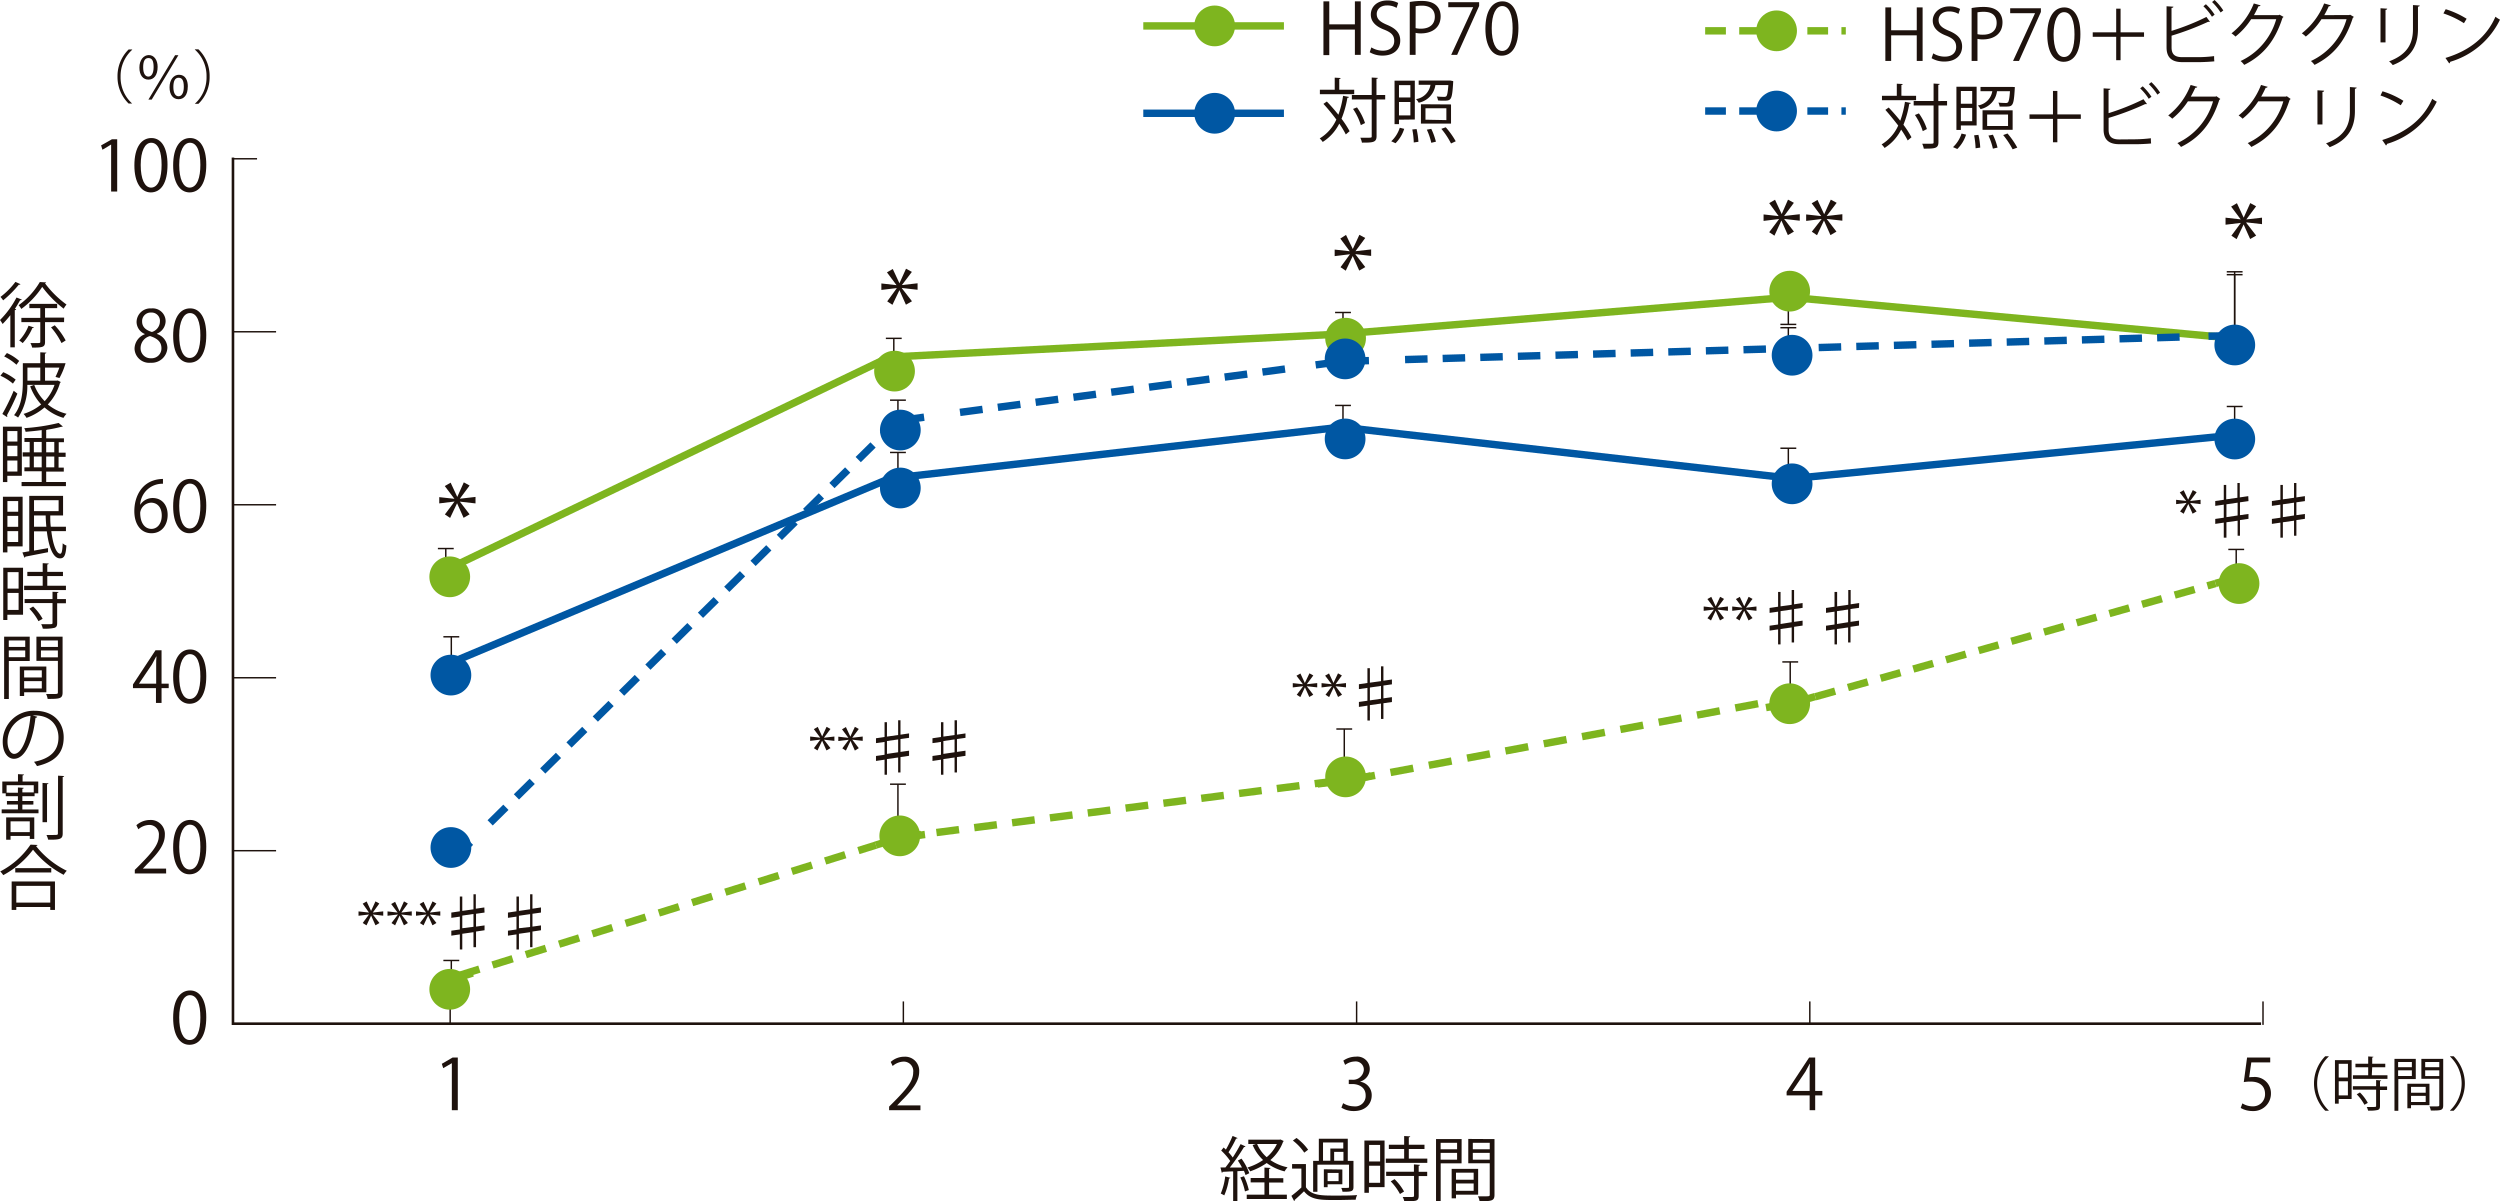 <svg xmlns="http://www.w3.org/2000/svg" viewBox="0 0 478.49 229.94"><defs><style>.cls-1{fill:#1e120d;}.cls-10,.cls-11,.cls-12,.cls-13,.cls-14,.cls-2,.cls-3,.cls-4,.cls-5,.cls-6,.cls-7,.cls-8,.cls-9{fill:none;}.cls-10,.cls-2,.cls-3,.cls-8,.cls-9{stroke:#0057a3;}.cls-10,.cls-11,.cls-12,.cls-13,.cls-14,.cls-2,.cls-3,.cls-4,.cls-5,.cls-8,.cls-9{stroke-width:1.42px;}.cls-3,.cls-5{stroke-dasharray:3.97 2.55;}.cls-11,.cls-12,.cls-13,.cls-14,.cls-4,.cls-5{stroke:#7eb51f;}.cls-6,.cls-7{stroke:#1e120d;}.cls-6{stroke-width:0.28px;}.cls-7{stroke-width:0.5px;}.cls-8{stroke-dasharray:4.24 2.83;}.cls-12,.cls-9{stroke-dasharray:4.36 2.94;}.cls-10{stroke-dasharray:4.31 2.89;}.cls-11{stroke-dasharray:4.04 2.63;}.cls-13{stroke-dasharray:4.44 3.02;}.cls-14{stroke-dasharray:3.96 2.54;}.cls-15{fill:#7eb51f;}.cls-16{fill:#0057a3;}</style></defs><title>diagram_14</title><g id="レイヤー_2" data-name="レイヤー 2"><g id="レイヤー_1-2" data-name="レイヤー 1"><path class="cls-1" d="M260.82,11.84H259.7V7h-4.9v4.89h-1.12V1.6h1.12V6h4.9V1.6h1.12Z" transform="translate(-0.38 -1.34)"/><path class="cls-1" d="M267.68,2.85a3.54,3.54,0,0,0-1.8-.47c-1.43,0-2,.88-2,1.62,0,1,.62,1.52,2,2.1,1.65.7,2.5,1.54,2.5,3,0,1.63-1.19,2.88-3.39,2.88a4.75,4.75,0,0,1-2.45-.64l.31-.93a4.19,4.19,0,0,0,2.2.63c1.38,0,2.18-.74,2.18-1.84s-.55-1.63-1.88-2.17c-1.55-.58-2.6-1.48-2.6-2.89,0-1.57,1.27-2.71,3.14-2.71a4.2,4.2,0,0,1,2.1.48Z" transform="translate(-0.38 -1.34)"/><path class="cls-1" d="M270.2,1.72a13.73,13.73,0,0,1,2.33-.2c3.31,0,3.58,2.13,3.58,2.94,0,2.4-1.93,3.27-3.74,3.27a4.21,4.21,0,0,1-1.05-.1v4.21H270.2Zm1.12,5a4,4,0,0,0,1.07.11C274,6.81,275,6,275,4.54s-1.05-2.12-2.45-2.12a6.15,6.15,0,0,0-1.22.11Z" transform="translate(-0.38 -1.34)"/><path class="cls-1" d="M277.57,1.76h5.91v.72l-4.21,9.36h-1.14l4.21-9.12v0h-4.77Z" transform="translate(-0.38 -1.34)"/><path class="cls-1" d="M284.68,6.84c0-3.53,1.37-5.24,3.26-5.24S291,3.41,291,6.7c0,3.5-1.23,5.3-3.23,5.3C286,12,284.68,10.2,284.68,6.84Zm5.21-.08c0-2.52-.61-4.26-2-4.26-1.2,0-2,1.61-2,4.26s.74,4.33,2,4.33C289.32,11.09,289.89,9.15,289.89,6.76Z" transform="translate(-0.38 -1.34)"/><path class="cls-1" d="M254.33,20.77c.73.76,1.51,1.65,2.21,2.53a18.25,18.25,0,0,0,.9-3.62l1.12.21c0,.11-.12.16-.3.18a18.49,18.49,0,0,1-1.12,4,18.4,18.4,0,0,1,1.55,2.38l-.73.62A16,16,0,0,0,256.71,25a8.75,8.75,0,0,1-3.17,3.51,4,4,0,0,0-.57-.68,8,8,0,0,0,3.18-3.61,38.32,38.32,0,0,0-2.47-3Zm5.24-2.25v.85H253v-.85h2.84V16.2l1.13.07c0,.1-.08.16-.26.19v2.06Zm5.93,1v.86h-1.65v7c0,1.23-.69,1.26-2.8,1.26a4,4,0,0,0-.31-.94h1.18c1,0,1,0,1-.32v-7h-3.8v-.86h3.8V16.18l1.18.07c0,.1-.1.17-.27.18v3.1Zm-5.4,2.37a11.26,11.26,0,0,1,1.54,3l-.8.4a11.6,11.6,0,0,0-1.49-3.1Z" transform="translate(-0.38 -1.34)"/><path class="cls-1" d="M269.14,26a6.71,6.71,0,0,1-1.66,2.75l-.82-.37a6.06,6.06,0,0,0,1.63-2.59Zm-1-1.75v.85h-.85V16.78h3.88v7.43Zm2.18-6.61h-2.18V20h2.18Zm-2.18,5.79h2.18V20.86h-2.18Zm2.83,5.18a16.2,16.2,0,0,0-.28-2.49l.82-.08a14.3,14.3,0,0,1,.35,2.44Zm7.54-11.75a1.36,1.36,0,0,1,0,.27c-.21,3.48-.4,3.48-1.9,3.48-.29,0-.63,0-1-.05a2.26,2.26,0,0,0-.24-.75c.62.06,1.19.07,1.41.07a.57.57,0,0,0,.42-.12c.17-.18.29-.76.39-2.14h-2.48A4,4,0,0,1,271.91,21a2.8,2.8,0,0,0-.51-.69,3.29,3.29,0,0,0,2.77-2.74h-2.26v-.81h5.88l.2,0Zm-.41,4.47V25h-5.76V21.29Zm-.89,3V22.06h-4v2.19Zm-2.89,4.34a12.39,12.39,0,0,0-.85-2.51l.85-.16a13,13,0,0,1,.89,2.46Zm3.78.13A14.69,14.69,0,0,0,276.25,26l.84-.3A15.31,15.31,0,0,1,279,28.38Z" transform="translate(-0.38 -1.34)"/><path class="cls-1" d="M368.36,13h-1.12V8.1h-4.9V13h-1.11V2.75h1.11V7.13h4.9V2.75h1.12Z" transform="translate(-0.38 -1.34)"/><path class="cls-1" d="M375.22,4a3.44,3.44,0,0,0-1.8-.47c-1.43,0-2,.87-2,1.61,0,1,.61,1.52,2,2.1,1.65.7,2.5,1.55,2.5,3,0,1.63-1.18,2.88-3.39,2.88a4.75,4.75,0,0,1-2.45-.64l.31-.93a4.2,4.2,0,0,0,2.21.63c1.37,0,2.18-.74,2.18-1.84s-.56-1.63-1.89-2.17c-1.54-.58-2.59-1.48-2.59-2.89s1.26-2.71,3.13-2.71a4.08,4.08,0,0,1,2.1.49Z" transform="translate(-0.38 -1.34)"/><path class="cls-1" d="M377.74,2.88a12.64,12.64,0,0,1,2.33-.21c3.31,0,3.58,2.13,3.58,2.94,0,2.41-1.93,3.27-3.74,3.27a4.26,4.26,0,0,1-1.05-.1V13h-1.12Zm1.12,5a4.09,4.09,0,0,0,1.07.1c1.62,0,2.6-.8,2.6-2.27s-1-2.11-2.45-2.11a6.34,6.34,0,0,0-1.22.1Z" transform="translate(-0.38 -1.34)"/><path class="cls-1" d="M385.12,2.92H391v.71L386.81,13h-1.14l4.21-9.13v0h-4.76Z" transform="translate(-0.38 -1.34)"/><path class="cls-1" d="M392.22,8c0-3.53,1.38-5.24,3.26-5.24s3.08,1.81,3.08,5.11c0,3.49-1.22,5.3-3.23,5.3C393.5,13.16,392.22,11.35,392.22,8Zm5.21-.08c0-2.52-.6-4.25-2-4.25-1.2,0-2,1.6-2,4.25s.74,4.33,2,4.33C396.87,12.24,397.43,10.3,397.43,7.91Z" transform="translate(-0.38 -1.34)"/><path class="cls-1" d="M410.74,7.53v.85h-4.49v4.48h-.84V8.38h-4.49V7.53h4.49V3h.84V7.53Z" transform="translate(-0.38 -1.34)"/><path class="cls-1" d="M421.32,12.28a24.73,24.73,0,0,0,2.83-.2c0,.3,0,.67.05,1-.89.09-2.23.15-2.79.15h-3.36c-2,0-3-.89-3-2.82V2.54l1.31.08c0,.13-.12.21-.36.24V7.25a43.88,43.88,0,0,0,6.68-2.67l.68.93a.29.29,0,0,1-.16,0,.43.43,0,0,1-.19,0,53.77,53.77,0,0,1-7,2.66v2.24c0,1.36.66,1.87,2.05,1.87Zm1.26-10.13a10.34,10.34,0,0,1,1.67,2l-.51.39a10.46,10.46,0,0,0-1.64-2Zm1.66-.81a10.73,10.73,0,0,1,1.67,2l-.51.39a11.67,11.67,0,0,0-1.64-2Z" transform="translate(-0.38 -1.34)"/><path class="cls-1" d="M437.44,4.57a.73.73,0,0,1-.2.19c-1.41,4.36-3.62,7.16-7.33,9a3.92,3.92,0,0,0-.69-.74,12.61,12.61,0,0,0,6.82-8h-4.8a13.73,13.73,0,0,1-3,3.32,5,5,0,0,0-.76-.62A13.6,13.6,0,0,0,431.75,2l1.28.36c0,.14-.22.18-.39.18-.27.59-.55,1.16-.86,1.69h4.73l.17-.08Z" transform="translate(-0.38 -1.34)"/><path class="cls-1" d="M450.9,4.57a.73.73,0,0,1-.2.19c-1.41,4.36-3.62,7.16-7.33,9a4.27,4.27,0,0,0-.69-.74,12.61,12.61,0,0,0,6.82-8h-4.8a13.73,13.73,0,0,1-3,3.32,5,5,0,0,0-.76-.62A13.68,13.68,0,0,0,445.21,2l1.28.36c-.06.14-.22.18-.39.18-.27.59-.55,1.16-.86,1.69H450l.17-.08Z" transform="translate(-0.38 -1.34)"/><path class="cls-1" d="M456,9.46V2.92l1.28.08c0,.12-.11.21-.32.24V9.46Zm7.5-7.07c0,.14-.11.2-.33.23V6.9c0,2.83-1,5.41-4.83,6.9a3.64,3.64,0,0,0-.7-.72c3.73-1.39,4.57-3.69,4.57-6.18V2.31Z" transform="translate(-0.38 -1.34)"/><path class="cls-1" d="M468.48,3.1a17.1,17.1,0,0,1,4,1.83l-.51.85a17.5,17.5,0,0,0-3.93-1.87Zm-.05,9.33C473.2,11,476.38,8.27,478,4.54a5.31,5.31,0,0,0,.87.56,15.44,15.44,0,0,1-9.53,8.07.41.41,0,0,1-.19.31Z" transform="translate(-0.38 -1.34)"/><path class="cls-1" d="M361.87,21.92c.73.77,1.51,1.65,2.21,2.53a18.25,18.25,0,0,0,.9-3.62l1.12.21c0,.11-.12.17-.3.18a18.5,18.5,0,0,1-1.11,4,18.62,18.62,0,0,1,1.54,2.39l-.72.61a17.46,17.46,0,0,0-1.26-2.07,8.75,8.75,0,0,1-3.17,3.51,4,4,0,0,0-.57-.68,8,8,0,0,0,3.18-3.61c-.77-1-1.64-2.07-2.46-3Zm5.24-2.25v.85h-6.53v-.85h2.84V17.36l1.13.06c0,.1-.08.17-.25.19v2.06Zm5.93,1v.86h-1.65v7c0,1.24-.69,1.26-2.8,1.26a4.13,4.13,0,0,0-.31-.94h1.18c1,0,1,0,1-.32v-7h-3.81v-.86h3.81V17.33l1.17.07c0,.1-.1.17-.27.19v3.09Zm-5.39,2.37a11.06,11.06,0,0,1,1.53,3l-.79.4a11.77,11.77,0,0,0-1.5-3.09Z" transform="translate(-0.38 -1.34)"/><path class="cls-1" d="M376.68,27.11A6.71,6.71,0,0,1,375,29.86l-.82-.36a6.06,6.06,0,0,0,1.63-2.6Zm-1-1.75v.85h-.85V17.94h3.87v7.42Zm2.17-6.6h-2.17v2.43h2.17Zm-2.17,5.78h2.17V22h-2.17Zm2.82,5.18a16,16,0,0,0-.28-2.48l.82-.09a13.37,13.37,0,0,1,.35,2.44ZM386,18a1.47,1.47,0,0,1,0,.27c-.2,3.47-.39,3.47-1.9,3.47-.28,0-.63,0-1,0a2.24,2.24,0,0,0-.24-.76c.62.06,1.2.07,1.41.07a.57.57,0,0,0,.42-.12c.17-.18.3-.75.39-2.14h-2.48a4,4,0,0,1-3.16,3.43,2.51,2.51,0,0,0-.51-.69,3.29,3.29,0,0,0,2.77-2.74h-2.26v-.81h5.88l.2,0Zm-.41,4.46v3.73h-5.76V22.44Zm-.88,3v-2.2h-4v2.2Zm-2.9,4.33a12.12,12.12,0,0,0-.85-2.5l.85-.17a12.23,12.23,0,0,1,.89,2.47Zm3.78.13a15.84,15.84,0,0,0-1.81-2.73l.83-.3a15.74,15.74,0,0,1,1.87,2.7Z" transform="translate(-0.38 -1.34)"/><path class="cls-1" d="M398.64,23.24v.85h-4.49v4.48h-.84V24.09h-4.49v-.85h4.49v-4.5h.84v4.5Z" transform="translate(-0.38 -1.34)"/><path class="cls-1" d="M409.22,28a27.24,27.24,0,0,0,2.83-.2c0,.29,0,.67.05,1-.89.09-2.23.14-2.78.14H406c-2,0-3-.88-3-2.81V18.25l1.31.08c0,.13-.12.21-.36.24V23a44.94,44.94,0,0,0,6.68-2.67l.68.93a.27.27,0,0,1-.16,0,.43.43,0,0,1-.19,0,51.91,51.91,0,0,1-7,2.65v2.25c0,1.36.66,1.87,2.05,1.87Zm1.27-10.14a11,11,0,0,1,1.67,2l-.52.39a10.72,10.72,0,0,0-1.64-2Zm1.65-.8a11,11,0,0,1,1.67,2l-.51.39a12,12,0,0,0-1.64-2Z" transform="translate(-0.38 -1.34)"/><path class="cls-1" d="M425.34,20.28a1.23,1.23,0,0,1-.2.19c-1.41,4.36-3.62,7.16-7.33,9a3.4,3.4,0,0,0-.69-.74,12.65,12.65,0,0,0,6.83-8h-4.81a14.12,14.12,0,0,1-3,3.33,5,5,0,0,0-.77-.62,13.66,13.66,0,0,0,4.29-5.84l1.28.36c-.05.13-.21.18-.39.18-.27.59-.55,1.15-.86,1.69h4.74l.16-.08Z" transform="translate(-0.38 -1.34)"/><path class="cls-1" d="M438.8,20.28a1.23,1.23,0,0,1-.2.19c-1.41,4.36-3.62,7.16-7.33,9a3.66,3.66,0,0,0-.69-.74,12.6,12.6,0,0,0,6.82-8h-4.8a14,14,0,0,1-3,3.33,4.43,4.43,0,0,0-.76-.62,13.66,13.66,0,0,0,4.29-5.84l1.28.36a.4.4,0,0,1-.39.18c-.27.59-.55,1.15-.86,1.69h4.73l.17-.08Z" transform="translate(-0.38 -1.34)"/><path class="cls-1" d="M443.93,25.16V18.62l1.28.08c0,.12-.11.22-.32.25v6.21Zm7.5-7.06c0,.13-.11.2-.33.23v4.28c0,2.82-1,5.41-4.83,6.9a4,4,0,0,0-.7-.73c3.73-1.38,4.57-3.68,4.57-6.17V18Z" transform="translate(-0.38 -1.34)"/><path class="cls-1" d="M456.38,18.81a16.33,16.33,0,0,1,4,1.83l-.51.85A17.07,17.07,0,0,0,456,19.62Zm-.05,9.33c4.77-1.48,7.95-4.16,9.57-7.89a5.23,5.23,0,0,0,.87.55,15.42,15.42,0,0,1-9.53,8.08.43.43,0,0,1-.19.31Z" transform="translate(-0.38 -1.34)"/><line class="cls-2" x1="218.82" y1="21.68" x2="245.74" y2="21.68"/><line class="cls-3" x1="326.36" y1="21.25" x2="353.28" y2="21.25"/><line class="cls-4" x1="218.82" y1="4.96" x2="245.74" y2="4.96"/><line class="cls-5" x1="326.36" y1="5.9" x2="353.28" y2="5.9"/><path class="cls-1" d="M7.55,163.06c0,.12-.13.17-.28.2A17,17,0,0,0,13.16,168a4.1,4.1,0,0,0-.59.78,18.62,18.62,0,0,1-5.87-4.81A17.46,17.46,0,0,1,1,168.84a4.55,4.55,0,0,0-.57-.71A15.75,15.75,0,0,0,6.22,163ZM2.61,175.5v-5.45H10.9v5.45H10v-.57H3.5v.57Zm.69-8h6.89v.82H3.3ZM10,170.89H3.5v3.21H10Z" transform="translate(-0.38 -1.34)"/><path class="cls-1" d="M4.66,155.34v.93H7.75V157H.7v-.74H3.81v-.93H1.71v-.68h2.1v-.92H1.48v-.55H.82v-2.26h3v-1.41l1.15.06c0,.1-.1.16-.27.19v1.16h3v2.26H7v.55H4.66v.92H6.77v.68Zm-3.1,6.72v-4.27H6.94v4.12H6.08v-.58H2.4v.73Zm.08-9H3.81v-1l1.1.07c0,.1-.08.16-.25.18V153H6.84v-1.37H1.64Zm4.44,5.48H2.4v2.07H6.08Zm3.57-7.28c0,.09-.09.16-.27.19v7.26H8.52v-7.52Zm1.84-1.46,1.16.07c0,.1-.09.16-.27.19v10.78c0,1.09-.47,1.24-2.78,1.21a4.5,4.5,0,0,0-.33-.9h1.19c.93,0,1,0,1-.32Z" transform="translate(-0.38 -1.34)"/><path class="cls-1" d="M7.51,138.52a.34.34,0,0,1-.34.21c-.48,4.19-1.88,7.84-4.12,7.84-1.13,0-2.15-1.13-2.15-3.26A5.9,5.9,0,0,1,7,137.38c3.89,0,5.57,2.46,5.57,5.08,0,3.21-1.86,4.75-5.11,5.51a5.32,5.32,0,0,0-.57-.82c3.1-.6,4.68-2.1,4.68-4.65,0-2.22-1.42-4.24-4.57-4.24-.14,0-.28,0-.41,0Zm-1.29-.17a4.94,4.94,0,0,0-4.4,4.93c0,1.44.62,2.35,1.26,2.35C4.71,145.63,5.88,142,6.22,138.35Z" transform="translate(-0.38 -1.34)"/><path class="cls-1" d="M6.07,127.85h-4v7.28H1.17V123.2h4.9Zm-.86-3.93H2.06v1.24H5.21Zm-3.15,3.21H5.21v-1.29H2.06Zm7.19,6.71H5v.71H4.17v-5.64H9.25Zm-.87-4.2H5V131H8.38ZM5,133.11H8.38V131.7H5Zm7.36-9.91v10.66c0,1.2-.53,1.25-2.86,1.25a3.21,3.21,0,0,0-.3-.94l1.19,0c1,0,1.07,0,1.07-.34v-6H7.35V123.2Zm-.9.72H8.22v1.24h3.25Zm-3.25,3.23h3.25v-1.31H8.22Z" transform="translate(-0.38 -1.34)"/><path class="cls-1" d="M4.79,110V119h-3V120H1V110Zm-.85.84H1.83V114H3.94Zm-2.11,7.24H3.94v-3.26H1.83Zm7.6-4.63H13v.82H5v-.82H8.55v-1.85H5.61v-.81H8.55v-1.66l1.15.06c0,.1-.09.17-.27.19v1.41h3v.81h-3Zm2.14,1.19c0,.1-.08.17-.25.18V116H13v.8H11.32v3.77c0,.55-.12.81-.54.94a8.22,8.22,0,0,1-2.21.15,3,3,0,0,0-.31-.85l1.35,0c.75,0,.82,0,.82-.28v-3.76H5.09V116h5.34v-1.4Zm-3.83,5.59A10.44,10.44,0,0,0,6,117.85l.72-.43a9.93,9.93,0,0,1,1.82,2.36Z" transform="translate(-0.38 -1.34)"/><path class="cls-1" d="M4.71,105.92H1.8v1.15H.94V96.41H4.71Zm-.85-8.68H1.8v2.05H3.86ZM1.8,100.08v2.09H3.86v-2.09Zm0,5H3.86V103H1.8ZM13,103H10.2c.3,2.44.92,4.32,1.72,4.32.29,0,.41-.64.46-2a2,2,0,0,0,.71.43c-.12,1.93-.45,2.46-1.23,2.46-1.36,0-2.16-2.26-2.52-5.18H6.89v3.69l2.68-.47,0,.78-4.33.85a.26.26,0,0,1-.19.19l-.38-1c.38-.05.82-.14,1.31-.22V96.25h6.47V100H10c0,.73,0,1.45.1,2.15H13ZM11.6,97.07H6.89v2.1H11.6Zm-4.71,5.08H9.25c-.07-.7-.11-1.42-.13-2.15H6.89Z" transform="translate(-0.38 -1.34)"/><path class="cls-1" d="M4.56,92.41H1.78v1.2H.94V83H4.56Zm-.85-8.56H1.78v2H3.71Zm-1.93,2.8v2H3.71v-2Zm0,4.94H3.71v-2.1H1.78Zm7.44,2H13v.8H4.51v-.8H8.36V91.54H5.05v-.76h1V88.72H4.72v-.8H6.06v-2h-1v-.75H8.36V83.66c-1,.14-2.09.24-3.08.33a2.57,2.57,0,0,0-.26-.7,38.23,38.23,0,0,0,6.58-1l.8.67a.19.19,0,0,1-.15.06.23.23,0,0,1-.11,0,24.87,24.87,0,0,1-2.73.56.53.53,0,0,1-.19.06v1.59h3.4v.75h-1v2h1.32v.8H11.59v2.06h1v.76H9.22ZM6.86,85.92v2h1.5v-2Zm0,4.86h1.5V88.72H6.86Zm3.91-4.86H9.22v2h1.55Zm0,4.86V88.72H9.22v2.06Z" transform="translate(-0.38 -1.34)"/><path class="cls-1" d="M1,72.57A10.78,10.78,0,0,1,3.38,74l-.53.76A10,10,0,0,0,.46,73.25Zm-.17,8A40.73,40.73,0,0,0,3,76.13l.71.55a46,46,0,0,1-2,4.14.3.3,0,0,1,.07.19.22.22,0,0,1-.06.15ZM1.7,68.91a9,9,0,0,1,2.35,1.51l-.52.73a10.23,10.23,0,0,0-2.35-1.59Zm9.73,5.25.59.3a.31.31,0,0,1-.15.15,10,10,0,0,1-2.34,4.14,9.13,9.13,0,0,0,3.59,1.79,3.72,3.72,0,0,0-.59.78,9.37,9.37,0,0,1-3.63-2,10.84,10.84,0,0,1-3.44,2,4.31,4.31,0,0,0-.57-.76,10.08,10.08,0,0,0,3.37-1.81,10.47,10.47,0,0,1-2.1-3.47L6.93,75a8.63,8.63,0,0,0,2,3.12A8.57,8.57,0,0,0,10.82,75H5.61a10.77,10.77,0,0,1-1.77,6.26,3.65,3.65,0,0,0-.77-.46c1.52-1.89,1.68-4.57,1.68-6.54V70.85H8.09V68.77l1.16.06c0,.1-.08.16-.27.19v1.83h3.43l.52,0a13.43,13.43,0,0,1-1.17,2.84L11,73.48a16.92,16.92,0,0,0,.74-1.78H9v2.5h2.27ZM8.09,71.7H5.63v2.5H8.09Z" transform="translate(-0.38 -1.34)"/><path class="cls-1" d="M2.36,61.66A18.41,18.41,0,0,1,.88,63.35a8.26,8.26,0,0,0-.5-.76,17.49,17.49,0,0,0,3.16-4.31l1,.39c0,.11-.19.13-.31.12-.3.55-.65,1.12-1,1.67l.25.08c0,.08-.11.15-.27.16v7.12H2.36Zm1.92-5.94c0,.12-.19.12-.3.11a21.33,21.33,0,0,1-3,3,4.49,4.49,0,0,0-.51-.66,14.43,14.43,0,0,0,2.86-2.88Zm4.93-.33a.28.28,0,0,1-.22.17,19.18,19.18,0,0,0,4.12,4.07,4.4,4.4,0,0,0-.54.79,21,21,0,0,1-4.11-4.17,16.21,16.21,0,0,1-4,4.22,3.85,3.85,0,0,0-.52-.72A14.37,14.37,0,0,0,8,55.32ZM6.85,64c0,.09-.11.13-.27.12a10.33,10.33,0,0,1-1.86,2.89,3.65,3.65,0,0,0-.66-.49,8.72,8.72,0,0,0,1.78-2.84ZM12.64,63H9v3.78c0,1-.46,1.09-2.47,1.09A3,3,0,0,0,6.2,67l1.18,0c.64,0,.71,0,.71-.27V63H4.47v-.82H8.09V60.31H6V59.5h5.32v.81H9v1.82h3.66Zm-.49,4a13.36,13.36,0,0,0-2-3l.71-.4a13.58,13.58,0,0,1,2.09,2.9Z" transform="translate(-0.38 -1.34)"/><path class="cls-1" d="M25.68,10.87A6.77,6.77,0,0,0,23.46,16a6.74,6.74,0,0,0,2.22,5.16v0H25A7.11,7.11,0,0,1,22.87,16,7.13,7.13,0,0,1,25,10.81h.67Z" transform="translate(-0.38 -1.34)"/><path class="cls-1" d="M30.55,14.13c0,1.63-.74,2.45-1.76,2.45s-1.73-.83-1.73-2.3.81-2.4,1.81-2.4S30.55,12.83,30.55,14.13Zm-2.77.09c0,1.25.44,1.78,1,1.78s1-.58,1-1.81-.3-1.74-1-1.74S27.78,13.08,27.78,14.22Zm1,6.19,5.11-8.5h.63l-5.11,8.5Zm7.54-2.51c0,1.64-.74,2.43-1.76,2.43s-1.73-.81-1.73-2.28.81-2.4,1.8-2.4C35.87,15.65,36.33,16.7,36.33,17.9ZM33.56,18c0,1.24.44,1.77,1,1.77s1-.57,1-1.8-.31-1.75-1-1.75S33.56,16.85,33.56,18Z" transform="translate(-0.38 -1.34)"/><path class="cls-1" d="M37.68,21.19A6.76,6.76,0,0,0,39.91,16a6.75,6.75,0,0,0-2.23-5.16v-.06h.68A7.1,7.1,0,0,1,40.5,16a7.07,7.07,0,0,1-2.14,5.21h-.68Z" transform="translate(-0.38 -1.34)"/><path class="cls-1" d="M238,223.1a11.08,11.08,0,0,1,1.49,2.79l-.72.35a7.22,7.22,0,0,0-.31-.81l-1.25.07v5.76h-.81v-5.72c-.75,0-1.43.07-2,.08,0,.11-.09.15-.18.17l-.25-1h.95c.29-.37.6-.79.92-1.24a12.14,12.14,0,0,0-1.73-2l.47-.58c.13.12.28.25.43.4a21,21,0,0,0,1.28-2.62l.95.4c0,.08-.13.12-.28.12a21.26,21.26,0,0,1-1.45,2.61,9.4,9.4,0,0,1,.81,1,29.39,29.39,0,0,0,1.5-2.56l.95.44a.34.34,0,0,1-.3.13,38.38,38.38,0,0,1-2.71,3.91l2.33,0a12.28,12.28,0,0,0-.79-1.33Zm-2.13,3.66a.27.27,0,0,1-.26.14,12.36,12.36,0,0,1-.91,3.23,7.17,7.17,0,0,0-.67-.35,11.9,11.9,0,0,0,.85-3.27Zm2.79,2.61a11.94,11.94,0,0,0-.89-2.67l.7-.23a11.89,11.89,0,0,1,.93,2.65Zm4.62-1.7V230h3.4v.83H239V230h3.39v-2.35h-2.64v-.84h2.64v-2l1.16.07c0,.09-.08.16-.27.18v1.78H246v.84Zm2.18-8.24.63.3a.4.4,0,0,1-.13.13,8.39,8.39,0,0,1-2.44,3.51,9,9,0,0,0,3.3,1.39,3.63,3.63,0,0,0-.57.78,9.78,9.78,0,0,1-3.43-1.6,12.84,12.84,0,0,1-3.16,1.59,3,3,0,0,0-.53-.73,10.65,10.65,0,0,0,3-1.44,8.35,8.35,0,0,1-2-2.87l.61-.19h-1.44v-.83h5.95Zm-4.47.87a7,7,0,0,0,1.83,2.52,7.31,7.31,0,0,0,1.95-2.52Z" transform="translate(-0.38 -1.34)"/><path class="cls-1" d="M250.33,224.14v4.43c1,1.6,3,1.6,5.55,1.6,1.48,0,3.2,0,4.25-.1a3.09,3.09,0,0,0-.28.89c-.93,0-2.41.06-3.74.06-3,0-4.82,0-6.15-1.67-.62.6-1.26,1.2-1.78,1.65a.19.19,0,0,1-.11.22l-.52-1c.58-.43,1.28-1,1.91-1.6V225h-1.78v-.86Zm-1.8-5a10.2,10.2,0,0,1,2.22,2.25l-.74.56a9.67,9.67,0,0,0-2.18-2.31Zm4,5.12v5.19h-.82v-5.93h1.09v-4.23h5.54v4.23h1.09v5c0,.88-.42.92-2.09.92a3.23,3.23,0,0,0-.25-.74l.93,0c.51,0,.56,0,.56-.21v-4.24ZM253.6,220v3.5H255v-2.33h2.48V220Zm3.7,5.18V228h-2.82v.57h-.72v-3.44Zm-.72,2.22v-1.56h-2.1v1.56Zm-.85-3.9h1.78V221.8h-1.78Z" transform="translate(-0.38 -1.34)"/><path class="cls-1" d="M265.38,219.64v8.91h-3v1.09h-.86v-10Zm-.85.84h-2.11v3.16h2.11Zm-2.11,7.24h2.11v-3.26h-2.11Zm7.6-4.63h3.54v.82h-7.94v-.82h3.51v-1.84H266.2v-.81h2.93v-1.67l1.16.07c0,.09-.09.16-.27.18v1.42h3v.81h-3Zm2.14,1.2c0,.09-.08.16-.25.17v1.16h1.63v.81h-1.63v3.77c0,.55-.12.8-.54.94a8.72,8.72,0,0,1-2.21.15,2.82,2.82,0,0,0-.31-.85l1.35,0c.75,0,.82,0,.82-.28v-3.75h-5.34v-.81H271v-1.4Zm-3.83,5.58a10.73,10.73,0,0,0-1.77-2.42l.73-.43a10.24,10.24,0,0,1,1.82,2.37Z" transform="translate(-0.38 -1.34)"/><path class="cls-1" d="M280.12,224h-4v7.28h-.89V219.35h4.9Zm-.86-3.93h-3.15v1.24h3.15Zm-3.15,3.22h3.15V222h-3.15Zm7.18,6.7h-4.24v.71h-.83v-5.64h5.07Zm-.86-4.2h-3.38v1.35h3.38Zm-3.38,3.47h3.38v-1.41h-3.38Zm7.37-9.9V230c0,1.19-.53,1.25-2.86,1.25a2.81,2.81,0,0,0-.31-.94l1.2,0c1,0,1.06,0,1.06-.33v-6H281.4v-4.65Zm-.91.71h-3.24v1.24h3.24Zm-3.24,3.23h3.24V222h-3.24Z" transform="translate(-0.38 -1.34)"/><path class="cls-1" d="M86.86,213.83v-9h0l-1.65.95-.27-.83L87,203.75h1v10.08Z" transform="translate(-0.38 -1.34)"/><path class="cls-1" d="M176.55,213.83h-6v-.69l1-1c2.39-2.43,3.61-3.89,3.61-5.54a1.82,1.82,0,0,0-1.93-2.07,3.39,3.39,0,0,0-2,.84l-.37-.78a3.9,3.9,0,0,1,2.61-1,2.69,2.69,0,0,1,2.84,2.87c0,1.9-1.34,3.51-3.42,5.61l-.8.84v0h4.46Z" transform="translate(-0.38 -1.34)"/><path class="cls-1" d="M260.72,208.38a2.58,2.58,0,0,1,2.2,2.61c0,1.6-1.16,3-3.42,3a4.36,4.36,0,0,1-2.38-.65l.33-.86a4,4,0,0,0,2.06.61,2,2,0,0,0,2.25-2.11c0-1.49-1.25-2.16-2.57-2.16h-.66V208h.66a2.07,2.07,0,0,0,2.22-1.87,1.56,1.56,0,0,0-1.74-1.63,3.26,3.26,0,0,0-1.84.66l-.34-.82a4.22,4.22,0,0,1,2.4-.76,2.38,2.38,0,0,1,2.66,2.39,2.55,2.55,0,0,1-1.83,2.38Z" transform="translate(-0.38 -1.34)"/><path class="cls-1" d="M347.8,213.83h-1.06V211h-4.41v-.71l4.31-6.54h1.16v6.39h1.37V211H347.8Zm-4.34-3.69h3.28v-3.58c0-.55,0-1.09.05-1.61h-.05c-.31.61-.56,1.05-.81,1.5l-2.47,3.66Z" transform="translate(-0.38 -1.34)"/><path class="cls-1" d="M434.89,203.75v.93h-3.62l-.41,2.85a5.15,5.15,0,0,1,.78-.05,3.1,3.1,0,0,1,3.39,3.09,3.34,3.34,0,0,1-3.47,3.42,4.57,4.57,0,0,1-2.32-.59l.32-.88a3.72,3.72,0,0,0,2,.57,2.29,2.29,0,0,0,2.34-2.38c0-1.39-.89-2.36-2.78-2.36a7.42,7.42,0,0,0-1.29.1l.63-4.7Z" transform="translate(-0.38 -1.34)"/><path class="cls-1" d="M446.09,203.56a7.1,7.1,0,0,0,0,10.31v.06h-.67a7.4,7.4,0,0,1,0-10.43h.67Z" transform="translate(-0.38 -1.34)"/><path class="cls-1" d="M450.47,204.25v7.43H448v.9h-.72v-8.33Zm-.7.7H448v2.63h1.76ZM448,211h1.76v-2.71H448Zm6.33-3.86h3v.69h-6.61v-.69h2.92v-1.53h-2.44v-.68h2.44v-1.39l1,.06c0,.08-.08.13-.23.15v1.18h2.5v.68h-2.5Zm1.79,1c0,.08-.07.13-.22.15v1h1.36v.67h-1.36V213c0,.46-.1.68-.45.79a7.11,7.11,0,0,1-1.83.12,2.84,2.84,0,0,0-.26-.7l1.12,0c.63,0,.68,0,.68-.24V209.9h-4.45v-.67h4.45v-1.17Zm-3.2,4.65a8.81,8.81,0,0,0-1.47-2l.61-.36a8.5,8.5,0,0,1,1.51,2Z" transform="translate(-0.38 -1.34)"/><path class="cls-1" d="M462.75,207.87h-3.34v6.07h-.74V204h4.08ZM462,204.6h-2.63v1H462Zm-2.63,2.68H462V206.2h-2.63Zm6,5.58h-3.53v.6h-.7v-4.7h4.23Zm-.72-3.5h-2.81v1.13h2.81Zm-2.81,2.9h2.81v-1.18h-2.81ZM468,204v8.89c0,1-.43,1-2.37,1a3.17,3.17,0,0,0-.26-.79l1,0c.82,0,.88,0,.88-.28v-5h-3.43V204Zm-.75.6h-2.7v1h2.7Zm-2.7,2.69h2.7V206.2h-2.7Z" transform="translate(-0.38 -1.34)"/><path class="cls-1" d="M469.31,213.87a7.1,7.1,0,0,0,0-10.31v-.06H470a7.42,7.42,0,0,1,0,10.43h-.67Z" transform="translate(-0.38 -1.34)"/><path class="cls-1" d="M21.65,38v-9h0l-1.66,1-.26-.83,2.08-1.18h1V38Z" transform="translate(-0.38 -1.34)"/><path class="cls-1" d="M26.1,33c0-3.53,1.37-5.24,3.26-5.24s3.08,1.81,3.08,5.1c0,3.5-1.22,5.31-3.23,5.31C27.38,38.13,26.1,36.32,26.1,33Zm5.21-.08c0-2.52-.61-4.26-2-4.26-1.2,0-2,1.61-2,4.26s.74,4.33,2,4.33C30.75,37.21,31.31,35.27,31.31,32.88Z" transform="translate(-0.38 -1.34)"/><path class="cls-1" d="M33.52,33c0-3.53,1.37-5.24,3.25-5.24s3.09,1.81,3.09,5.1c0,3.5-1.23,5.31-3.23,5.31C34.79,38.13,33.52,36.32,33.52,33Zm5.21-.08c0-2.52-.61-4.26-2-4.26-1.2,0-2.05,1.61-2.05,4.26s.74,4.33,2,4.33C38.16,37.21,38.73,35.27,38.73,32.88Z" transform="translate(-0.38 -1.34)"/><path class="cls-1" d="M28.09,65.26A2.53,2.53,0,0,1,26.52,63a2.64,2.64,0,0,1,2.85-2.63,2.47,2.47,0,0,1,2.71,2.45,2.64,2.64,0,0,1-1.66,2.38v.06a2.86,2.86,0,0,1,2,2.63,3,3,0,0,1-3.18,2.88,2.81,2.81,0,0,1-3.11-2.67,3,3,0,0,1,1.95-2.78ZM31.28,68c0-1.26-.84-1.91-2.18-2.34a2.38,2.38,0,0,0-1.81,2.25,1.91,1.91,0,0,0,2,2A1.88,1.88,0,0,0,31.28,68Zm-3.7-5.12c0,1.07.76,1.67,1.87,2a2.14,2.14,0,0,0,1.54-2,1.59,1.59,0,0,0-1.66-1.72A1.64,1.64,0,0,0,27.58,62.88Z" transform="translate(-0.38 -1.34)"/><path class="cls-1" d="M33.52,65.6c0-3.53,1.37-5.24,3.25-5.24s3.09,1.8,3.09,5.1c0,3.5-1.23,5.3-3.23,5.3C34.8,70.76,33.52,69,33.52,65.6Zm5.21-.08c0-2.52-.61-4.26-2-4.26-1.2,0-2.05,1.6-2.05,4.26s.74,4.33,2,4.33C38.16,69.85,38.73,67.91,38.73,65.52Z" transform="translate(-0.38 -1.34)"/><path class="cls-1" d="M27.26,97.9a2.81,2.81,0,0,1,2.35-1.24c1.71,0,2.86,1.28,2.86,3.22s-1.13,3.52-3.1,3.52-3.28-1.63-3.28-4.24,1.26-5.53,4.53-6.07a8.4,8.4,0,0,1,.95-.09v.93a4.24,4.24,0,0,0-4.36,4ZM31.34,100c0-1.55-.84-2.45-2.05-2.45a2.2,2.2,0,0,0-2.08,1.91c0,1.84.79,3.11,2.19,3.11C30.57,102.53,31.34,101.48,31.34,100Z" transform="translate(-0.38 -1.34)"/><path class="cls-1" d="M33.52,98.23c0-3.52,1.37-5.23,3.25-5.23s3.09,1.8,3.09,5.1c0,3.5-1.23,5.3-3.23,5.3C34.8,103.4,33.52,101.6,33.52,98.23Zm5.21-.08c0-2.51-.61-4.25-2-4.25-1.2,0-2.05,1.6-2.05,4.25s.74,4.34,2,4.34C38.16,102.49,38.73,100.55,38.73,98.15Z" transform="translate(-0.38 -1.34)"/><path class="cls-1" d="M31.3,135.88H30.23v-2.83h-4.4v-.71l4.31-6.54H31.3v6.39h1.37v.86H31.3ZM27,132.19h3.27v-3.58c0-.55,0-1.09.06-1.61h-.06c-.31.61-.55,1.05-.8,1.5L27,132.16Z" transform="translate(-0.38 -1.34)"/><path class="cls-1" d="M33.52,130.87c0-3.52,1.37-5.23,3.25-5.23s3.09,1.8,3.09,5.1c0,3.5-1.23,5.3-3.23,5.3C34.8,136,33.52,134.24,33.52,130.87Zm5.21-.08c0-2.52-.61-4.25-2-4.25-1.2,0-2.05,1.6-2.05,4.25s.74,4.33,2,4.33C38.16,135.12,38.73,133.19,38.73,130.79Z" transform="translate(-0.38 -1.34)"/><path class="cls-1" d="M32.18,168.52h-6v-.69l1-1c2.39-2.42,3.6-3.89,3.6-5.53a1.82,1.82,0,0,0-1.92-2.07,3.35,3.35,0,0,0-2,.83l-.38-.78a4,4,0,0,1,2.61-1,2.69,2.69,0,0,1,2.84,2.87c0,1.89-1.33,3.51-3.42,5.61l-.79.83v0h4.45Z" transform="translate(-0.38 -1.34)"/><path class="cls-1" d="M33.52,163.51c0-3.53,1.37-5.24,3.25-5.24s3.09,1.81,3.09,5.11c0,3.49-1.23,5.3-3.23,5.3C34.8,168.68,33.52,166.87,33.52,163.51Zm5.21-.08c0-2.52-.61-4.25-2-4.25-1.2,0-2.05,1.6-2.05,4.25s.74,4.33,2,4.33C38.16,167.76,38.73,165.82,38.73,163.43Z" transform="translate(-0.38 -1.34)"/><path class="cls-1" d="M33.52,196.15c0-3.53,1.37-5.24,3.25-5.24s3.09,1.81,3.09,5.1c0,3.5-1.23,5.3-3.23,5.3C34.79,201.31,33.52,199.51,33.52,196.15Zm5.21-.08c0-2.52-.61-4.26-2-4.26-1.2,0-2.05,1.61-2.05,4.26s.74,4.33,2,4.33C38.16,200.4,38.73,198.46,38.73,196.07Z" transform="translate(-0.38 -1.34)"/><line class="cls-6" x1="49.2" y1="30.39" x2="44.71" y2="30.39"/><path class="cls-1" d="M173.79,52.77l1.12.61L173,55.9v0l3-.34v1.24l-3-.34v.06L174.93,59l-1.16.66-1.24-2.79h0l-1.34,2.81-1-.66L172,56.53v-.05l-2.93.35V55.59l2.9.33v0l-1.83-2.45,1.11-.65,1.28,2.74h0Z" transform="translate(-0.38 -1.34)"/><path class="cls-1" d="M89.15,93.66l1.11.61-1.87,2.52v0l3-.34v1.24l-3-.34v0l1.87,2.43-1.15.67-1.25-2.79h0l-1.33,2.81-1-.67,1.85-2.47v0l-2.93.36V96.49l2.9.32,0,0-1.84-2.44,1.12-.65,1.27,2.73h0Z" transform="translate(-0.38 -1.34)"/><path class="cls-1" d="M260.56,46.28l1.12.61-1.87,2.53v0l3-.34v1.24l-3-.34v.05l1.88,2.43-1.16.67-1.24-2.79h0l-1.34,2.81-1-.67L258.76,50v0l-2.93.36V49.11l2.89.32,0,0L256.91,47,258,46.3,259.3,49h0Z" transform="translate(-0.38 -1.34)"/><path class="cls-1" d="M342.6,39.55l1.12.61-1.87,2.52v0l3-.34v1.24l-3-.34v0l1.88,2.43-1.16.67-1.24-2.79h0L340,46.45l-1-.67,1.85-2.46v-.06l-2.93.36V42.38l2.89.32,0,0L339,40.22l1.11-.65,1.28,2.74h0Z" transform="translate(-0.38 -1.34)"/><path class="cls-1" d="M350.79,39.55l1.12.61L350,42.68v0l3-.34v1.24l-3-.34v0l1.87,2.43-1.15.67-1.24-2.79h0l-1.33,2.81-1-.67L349,43.32v-.06l-2.93.36V42.38l2.89.32,0,0-1.83-2.45,1.11-.65,1.28,2.74h0Z" transform="translate(-0.38 -1.34)"/><path class="cls-1" d="M420.07,95.14l.74.41-1.25,1.68v0l2-.23v.83l-2-.23v0l1.24,1.62-.77.44-.82-1.86h0l-.88,1.87-.69-.44,1.24-1.64v0l-2,.24V97l1.93.22,0,0-1.23-1.63.75-.43.85,1.82h0Z" transform="translate(-0.38 -1.34)"/><path class="cls-1" d="M430.73,97.25l-1.63.23v2.46l1.63-.23v.93l-1.63.24v3h-.45V101l-2.14.3v2.95H426v-2.88l-1.63.24v-.95l1.63-.23V97.93l-1.63.23v-.93L426,97V94.15h.47v2.76l2.14-.3V93.78h.45v2.76l1.63-.24ZM428.65,100V97.55l-2.14.31v2.46Z" transform="translate(-0.38 -1.34)"/><path class="cls-1" d="M441.53,97.25l-1.63.23v2.46l1.63-.23v.93l-1.63.24v3h-.45V101l-2.14.3v2.95h-.47v-2.88l-1.63.24v-.95l1.63-.23V97.93l-1.63.23v-.93l1.63-.24V94.15h.47v2.76l2.14-.3V93.78h.45v2.76l1.63-.24ZM439.45,100V97.55l-2.14.31v2.46Z" transform="translate(-0.38 -1.34)"/><path class="cls-1" d="M329.6,115.57l.75.4-1.25,1.68v0l2-.23v.83l-2-.23v0l1.25,1.62-.77.45-.83-1.86h0l-.89,1.87-.68-.44,1.23-1.65v0l-1.95.24v-.83l1.93.22v0L327.17,116l.74-.43.85,1.82h0Z" transform="translate(-0.38 -1.34)"/><path class="cls-1" d="M335.06,115.57l.75.4-1.25,1.68v0l2-.23v.83l-2-.23v0l1.25,1.62-.77.45-.83-1.86h0l-.89,1.87-.68-.44,1.23-1.65v0l-1.95.24v-.83l1.93.22v0L332.63,116l.74-.43.85,1.82h0Z" transform="translate(-0.38 -1.34)"/><path class="cls-1" d="M345.39,117.68l-1.63.22v2.46l1.63-.23v.94l-1.63.24v3h-.46v-2.88l-2.13.3v2.95h-.47v-2.88l-1.63.24v-.94l1.63-.23v-2.46l-1.63.23v-.94l1.63-.24v-2.83h.47v2.76l2.13-.3v-2.83h.46V117l1.63-.24Zm-2.09,2.75V118l-2.13.31v2.46Z" transform="translate(-0.38 -1.34)"/><path class="cls-1" d="M356.19,117.68l-1.63.22v2.46l1.63-.23v.94l-1.63.24v3h-.46v-2.88l-2.13.3v2.95h-.47v-2.88l-1.63.24v-.94l1.63-.23v-2.46l-1.63.23v-.94l1.63-.24v-2.83H352v2.76l2.13-.3v-2.83h.46V117l1.63-.24Zm-2.09,2.75V118l-2.13.31v2.46Z" transform="translate(-0.38 -1.34)"/><path class="cls-1" d="M158.58,140.45l.75.41-1.25,1.68v0l2-.23v.83l-2-.23v0l1.25,1.62-.77.44-.83-1.86h0l-.89,1.87-.68-.44,1.23-1.64v0l-1.95.24v-.83l1.93.22v0l-1.22-1.63.74-.44.85,1.83h0Z" transform="translate(-0.38 -1.34)"/><path class="cls-1" d="M164,140.45l.75.41-1.25,1.68v0l2-.23v.83l-2-.23v0l1.25,1.62L164,145l-.83-1.86h0l-.89,1.87-.68-.44,1.23-1.64v0l-2,.24v-.83l1.93.22v0l-1.22-1.63.74-.44.85,1.83h0Z" transform="translate(-0.38 -1.34)"/><path class="cls-1" d="M174.37,142.56l-1.64.23v2.46l1.64-.23V146l-1.64.24v2.95h-.45v-2.87l-2.14.3v3h-.46v-2.88l-1.64.24v-.95l1.64-.23v-2.46l-1.64.23v-.93l1.64-.24v-2.83h.46v2.75l2.14-.3v-2.83h.45v2.76l1.64-.24Zm-2.09,2.76v-2.46l-2.14.31v2.46Z" transform="translate(-0.38 -1.34)"/><path class="cls-1" d="M185.17,142.56l-1.63.23v2.46l1.63-.23V146l-1.63.24v2.95h-.46v-2.87l-2.14.3v3h-.46v-2.88l-1.63.24v-.95l1.63-.23v-2.46l-1.63.23v-.93l1.63-.24v-2.83h.46v2.75l2.14-.3v-2.83h.46v2.76l1.63-.24Zm-2.09,2.76v-2.46l-2.14.31v2.46Z" transform="translate(-0.38 -1.34)"/><path class="cls-1" d="M251,130.21l.74.41-1.25,1.68v0l2-.22v.82l-2-.22v0l1.24,1.62-.76.44-.83-1.85h0l-.88,1.87-.69-.45,1.24-1.64v0l-2,.24v-.82l1.94.21v0l-1.23-1.63.75-.43.85,1.82h0Z" transform="translate(-0.38 -1.34)"/><path class="cls-1" d="M256.47,130.21l.74.41L256,132.3v0l2-.22v.82l-2-.22v0l1.24,1.62-.76.44-.83-1.85h0l-.88,1.87-.69-.45,1.24-1.64v0l-2,.24v-.82l1.94.21v0L254,130.66l.75-.43.85,1.82h0Z" transform="translate(-0.38 -1.34)"/><path class="cls-1" d="M266.79,132.32l-1.63.23V135l1.63-.23v.93l-1.63.24v3h-.46V136l-2.13.3v2.95h-.47V136.4l-1.63.24v-.95l1.63-.23V133l-1.63.23v-.93l1.63-.24v-2.83h.47V132l2.13-.29v-2.84h.46v2.76l1.63-.24Zm-2.09,2.76v-2.46l-2.13.31v2.46Z" transform="translate(-0.38 -1.34)"/><path class="cls-1" d="M431.07,40.21l1.12.61-1.87,2.52v0l3-.34v1.24l-3-.34V44l1.88,2.43-1.15.66-1.25-2.79h0l-1.34,2.81-1-.66L429.27,44v0l-2.93.35V43l2.9.33v0l-1.83-2.45,1.11-.65L429.81,43h0Z" transform="translate(-0.38 -1.34)"/><polyline class="cls-2" points="83.22 128.14 170.27 91.59 256.69 81.75 343.11 91.59 428.91 83.15"/><polyline class="cls-4" points="83.19 110.13 170.23 68.34 256.65 63.93 342.45 56.89 429.5 64.93"/><polyline class="cls-7" points="44.59 30.16 44.59 195.93 432.76 195.93"/><line class="cls-6" x1="85.32" y1="109.4" x2="85.32" y2="104.99"/><line class="cls-6" x1="83.81" y1="109.4" x2="86.84" y2="109.4"/><line class="cls-6" x1="83.81" y1="104.99" x2="86.84" y2="104.99"/><line class="cls-6" x1="86.38" y1="127.19" x2="86.38" y2="121.88"/><line class="cls-6" x1="84.86" y1="127.19" x2="87.9" y2="127.19"/><line class="cls-6" x1="84.86" y1="121.88" x2="87.9" y2="121.88"/><line class="cls-6" x1="171.86" y1="92.21" x2="171.86" y2="86.6"/><line class="cls-6" x1="170.35" y1="92.21" x2="173.38" y2="92.21"/><line class="cls-6" x1="170.35" y1="86.6" x2="173.38" y2="86.6"/><line class="cls-6" x1="257.04" y1="82" x2="257.04" y2="77.6"/><line class="cls-6" x1="255.53" y1="82" x2="258.56" y2="82"/><line class="cls-6" x1="255.53" y1="77.6" x2="258.56" y2="77.6"/><line class="cls-6" x1="342.28" y1="91.3" x2="342.28" y2="85.79"/><line class="cls-6" x1="340.76" y1="91.3" x2="343.8" y2="91.3"/><line class="cls-6" x1="340.76" y1="85.79" x2="343.8" y2="85.79"/><line class="cls-6" x1="427.7" y1="83.32" x2="427.7" y2="77.8"/><line class="cls-6" x1="426.19" y1="83.32" x2="429.22" y2="83.32"/><line class="cls-6" x1="426.19" y1="77.8" x2="429.22" y2="77.8"/><line class="cls-6" x1="171.07" y1="68.15" x2="171.07" y2="64.76"/><line class="cls-6" x1="169.55" y1="68.15" x2="172.58" y2="68.15"/><line class="cls-6" x1="169.55" y1="64.76" x2="172.58" y2="64.76"/><line class="cls-6" x1="257.04" y1="63.2" x2="257.04" y2="59.81"/><line class="cls-6" x1="255.53" y1="63.2" x2="258.56" y2="63.2"/><line class="cls-6" x1="255.53" y1="59.81" x2="258.56" y2="59.81"/><line class="cls-6" x1="342.28" y1="62.09" x2="342.28" y2="58.69"/><line class="cls-6" x1="340.76" y1="62.09" x2="343.8" y2="62.09"/><line class="cls-6" x1="340.76" y1="58.69" x2="343.8" y2="58.69"/><line class="cls-6" x1="427.7" y1="63.1" x2="427.7" y2="52.02"/><line class="cls-6" x1="426.19" y1="63.1" x2="429.22" y2="63.1"/><line class="cls-6" x1="426.19" y1="52.02" x2="429.22" y2="52.02"/><line class="cls-6" x1="52.84" y1="63.5" x2="44.71" y2="63.5"/><line class="cls-6" x1="52.84" y1="96.61" x2="44.71" y2="96.61"/><line class="cls-6" x1="52.84" y1="129.72" x2="44.71" y2="129.72"/><line class="cls-6" x1="52.84" y1="162.82" x2="44.71" y2="162.82"/><line class="cls-6" x1="86.16" y1="191.67" x2="86.16" y2="196.16"/><line class="cls-6" x1="172.9" y1="191.67" x2="172.9" y2="196.16"/><line class="cls-6" x1="259.65" y1="191.67" x2="259.65" y2="196.16"/><line class="cls-6" x1="346.39" y1="191.67" x2="346.39" y2="196.16"/><line class="cls-6" x1="433.13" y1="191.67" x2="433.13" y2="196.16"/><line class="cls-6" x1="86.38" y1="159.4" x2="86.38" y2="162.27"/><line class="cls-6" x1="84.86" y1="159.4" x2="87.9" y2="159.4"/><line class="cls-6" x1="84.86" y1="162.27" x2="87.9" y2="162.27"/><line class="cls-6" x1="86.38" y1="183.83" x2="86.38" y2="186.7"/><line class="cls-6" x1="84.86" y1="183.83" x2="87.9" y2="183.83"/><line class="cls-6" x1="84.86" y1="186.69" x2="87.9" y2="186.69"/><line class="cls-6" x1="171.86" y1="76.59" x2="171.86" y2="80.9"/><line class="cls-6" x1="170.35" y1="76.59" x2="173.38" y2="76.59"/><line class="cls-6" x1="170.35" y1="80.9" x2="173.38" y2="80.9"/><line class="cls-6" x1="257.04" y1="64.79" x2="257.04" y2="69.72"/><line class="cls-6" x1="255.53" y1="64.79" x2="258.56" y2="64.79"/><line class="cls-6" x1="255.53" y1="69.72" x2="258.56" y2="69.72"/><line class="cls-6" x1="257.29" y1="139.53" x2="257.29" y2="149.22"/><line class="cls-6" x1="255.77" y1="139.53" x2="258.8" y2="139.53"/><line class="cls-6" x1="255.77" y1="149.22" x2="258.8" y2="149.22"/><line class="cls-6" x1="342.28" y1="62.72" x2="342.28" y2="67.45"/><line class="cls-6" x1="340.76" y1="62.72" x2="343.8" y2="62.72"/><line class="cls-6" x1="340.76" y1="67.45" x2="343.8" y2="67.45"/><line class="cls-6" x1="427.7" y1="52.57" x2="427.7" y2="64.13"/><line class="cls-6" x1="426.19" y1="52.57" x2="429.22" y2="52.57"/><line class="cls-6" x1="426.19" y1="64.13" x2="429.22" y2="64.13"/><line class="cls-8" x1="93.81" y1="157.49" x2="167.1" y2="85.16"/><line class="cls-9" x1="183.74" y1="78.93" x2="248.43" y2="70.3"/><line class="cls-10" x1="268.92" y1="68.82" x2="419.27" y2="64.45"/><path class="cls-2" d="M423.08,65.69l5.11-.14m-176,5.63,5.09-.68,5.11-.14M169.35,84.65l2.82-2.78,5.08-.68M87.61,165.32l2.82-2.78" transform="translate(-0.38 -1.34)"/><line class="cls-11" x1="87.9" y1="186.69" x2="167.65" y2="161.75"/><line class="cls-12" x1="171.99" y1="160.28" x2="255.77" y2="149.46"/><line class="cls-13" x1="258.8" y1="149.22" x2="337.23" y2="134.54"/><line class="cls-14" x1="347.43" y1="133.36" x2="424.05" y2="111.68"/><path class="cls-4" d="M424.42,113l4.33-1.23m-90.37,25,5.1-.88,4.33-1.23m-95.27,16.73,5.09-.65,5.11-.88M168,163.09l4.33-1.38,5.09-.65M86.51,188.94l4.34-1.37" transform="translate(-0.38 -1.34)"/><line class="cls-6" x1="171.86" y1="150.09" x2="171.86" y2="161.02"/><line class="cls-6" x1="170.35" y1="150.09" x2="173.38" y2="150.09"/><line class="cls-6" x1="170.35" y1="161.02" x2="173.38" y2="161.02"/><line class="cls-6" x1="342.64" y1="126.69" x2="342.64" y2="133.49"/><line class="cls-6" x1="341.13" y1="126.69" x2="344.16" y2="126.69"/><line class="cls-6" x1="341.13" y1="133.49" x2="344.16" y2="133.49"/><line class="cls-6" x1="428" y1="105.16" x2="428" y2="111.34"/><line class="cls-6" x1="426.49" y1="105.16" x2="429.52" y2="105.16"/><line class="cls-6" x1="426.49" y1="111.34" x2="429.52" y2="111.34"/><path class="cls-1" d="M72.24,173.86l.74.41L71.73,176v0l2-.23v.83l-2-.23v0L73,178l-.76.44-.83-1.86h0l-.88,1.87L69.8,178,71,176.37v0l-2,.24v-.83L71,176l0,0L69.8,174.3l.75-.43.85,1.82h0Z" transform="translate(-0.38 -1.34)"/><path class="cls-1" d="M77.7,173.86l.74.41L77.19,176v0l2-.23v.83l-2-.23v0L78.45,178l-.76.44-.83-1.86h0L76,178.45l-.69-.44,1.24-1.64v0l-2,.24v-.83l1.93.22,0,0-1.23-1.63.75-.43.85,1.82h0Z" transform="translate(-0.38 -1.34)"/><path class="cls-1" d="M83.16,173.86l.74.41L82.65,176v0l2-.23v.83l-2-.23v0L83.91,178l-.76.44-.83-1.86h0l-.88,1.87-.69-.44L82,176.37v0l-2,.24v-.83l1.93.22,0,0-1.23-1.63.75-.43.85,1.82h0Z" transform="translate(-0.38 -1.34)"/><path class="cls-1" d="M93.12,176l-1.63.23v2.46l1.63-.23v.93l-1.63.24v3H91v-2.87l-2.14.3v3h-.47v-2.88l-1.63.24v-.95l1.63-.23v-2.46l-1.63.23V176l1.63-.24v-2.83h.47v2.75l2.14-.3V172.5h.45v2.76l1.63-.24ZM91,178.73v-2.46l-2.14.31V179Z" transform="translate(-0.38 -1.34)"/><path class="cls-1" d="M103.92,176l-1.63.23v2.46l1.63-.23v.93l-1.63.24v3h-.45v-2.87l-2.14.3v3h-.47v-2.88l-1.63.24v-.95l1.63-.23v-2.46l-1.63.23V176l1.63-.24v-2.83h.47v2.75l2.14-.3V172.5h.45v2.76l1.63-.24Zm-2.08,2.76v-2.46l-2.14.31V179Z" transform="translate(-0.38 -1.34)"/><circle class="cls-15" cx="232.48" cy="4.96" r="3.9"/><circle class="cls-15" cx="428.54" cy="111.69" r="3.9"/><circle class="cls-16" cx="232.48" cy="21.68" r="3.9"/><circle class="cls-15" cx="340.03" cy="5.9" r="3.9"/><circle class="cls-16" cx="340.03" cy="21.25" r="3.9"/><circle class="cls-16" cx="427.73" cy="84.03" r="3.9"/><circle class="cls-16" cx="343" cy="92.6" r="3.9"/><circle class="cls-16" cx="257.45" cy="84.01" r="3.9"/><circle class="cls-16" cx="172.32" cy="93.4" r="3.9"/><circle class="cls-16" cx="86.3" cy="129.21" r="3.9"/><circle class="cls-16" cx="427.73" cy="66.03" r="3.9"/><circle class="cls-16" cx="343" cy="67.99" r="3.9"/><circle class="cls-16" cx="172.32" cy="82.31" r="3.9"/><circle class="cls-16" cx="86.3" cy="162.21" r="3.9"/><circle class="cls-15" cx="342.54" cy="134.69" r="3.9"/><circle class="cls-15" cx="257.54" cy="148.69" r="3.9"/><circle class="cls-15" cx="172.21" cy="159.98" r="3.9"/><circle class="cls-15" cx="86.08" cy="189.35" r="3.9"/><circle class="cls-15" cx="342.54" cy="55.73" r="3.9"/><circle class="cls-15" cx="257.54" cy="64.73" r="3.9"/><circle class="cls-15" cx="171.21" cy="71.03" r="3.9"/><circle class="cls-15" cx="86.08" cy="110.4" r="3.9"/><circle class="cls-16" cx="257.45" cy="68.69" r="3.9"/></g></g></svg>